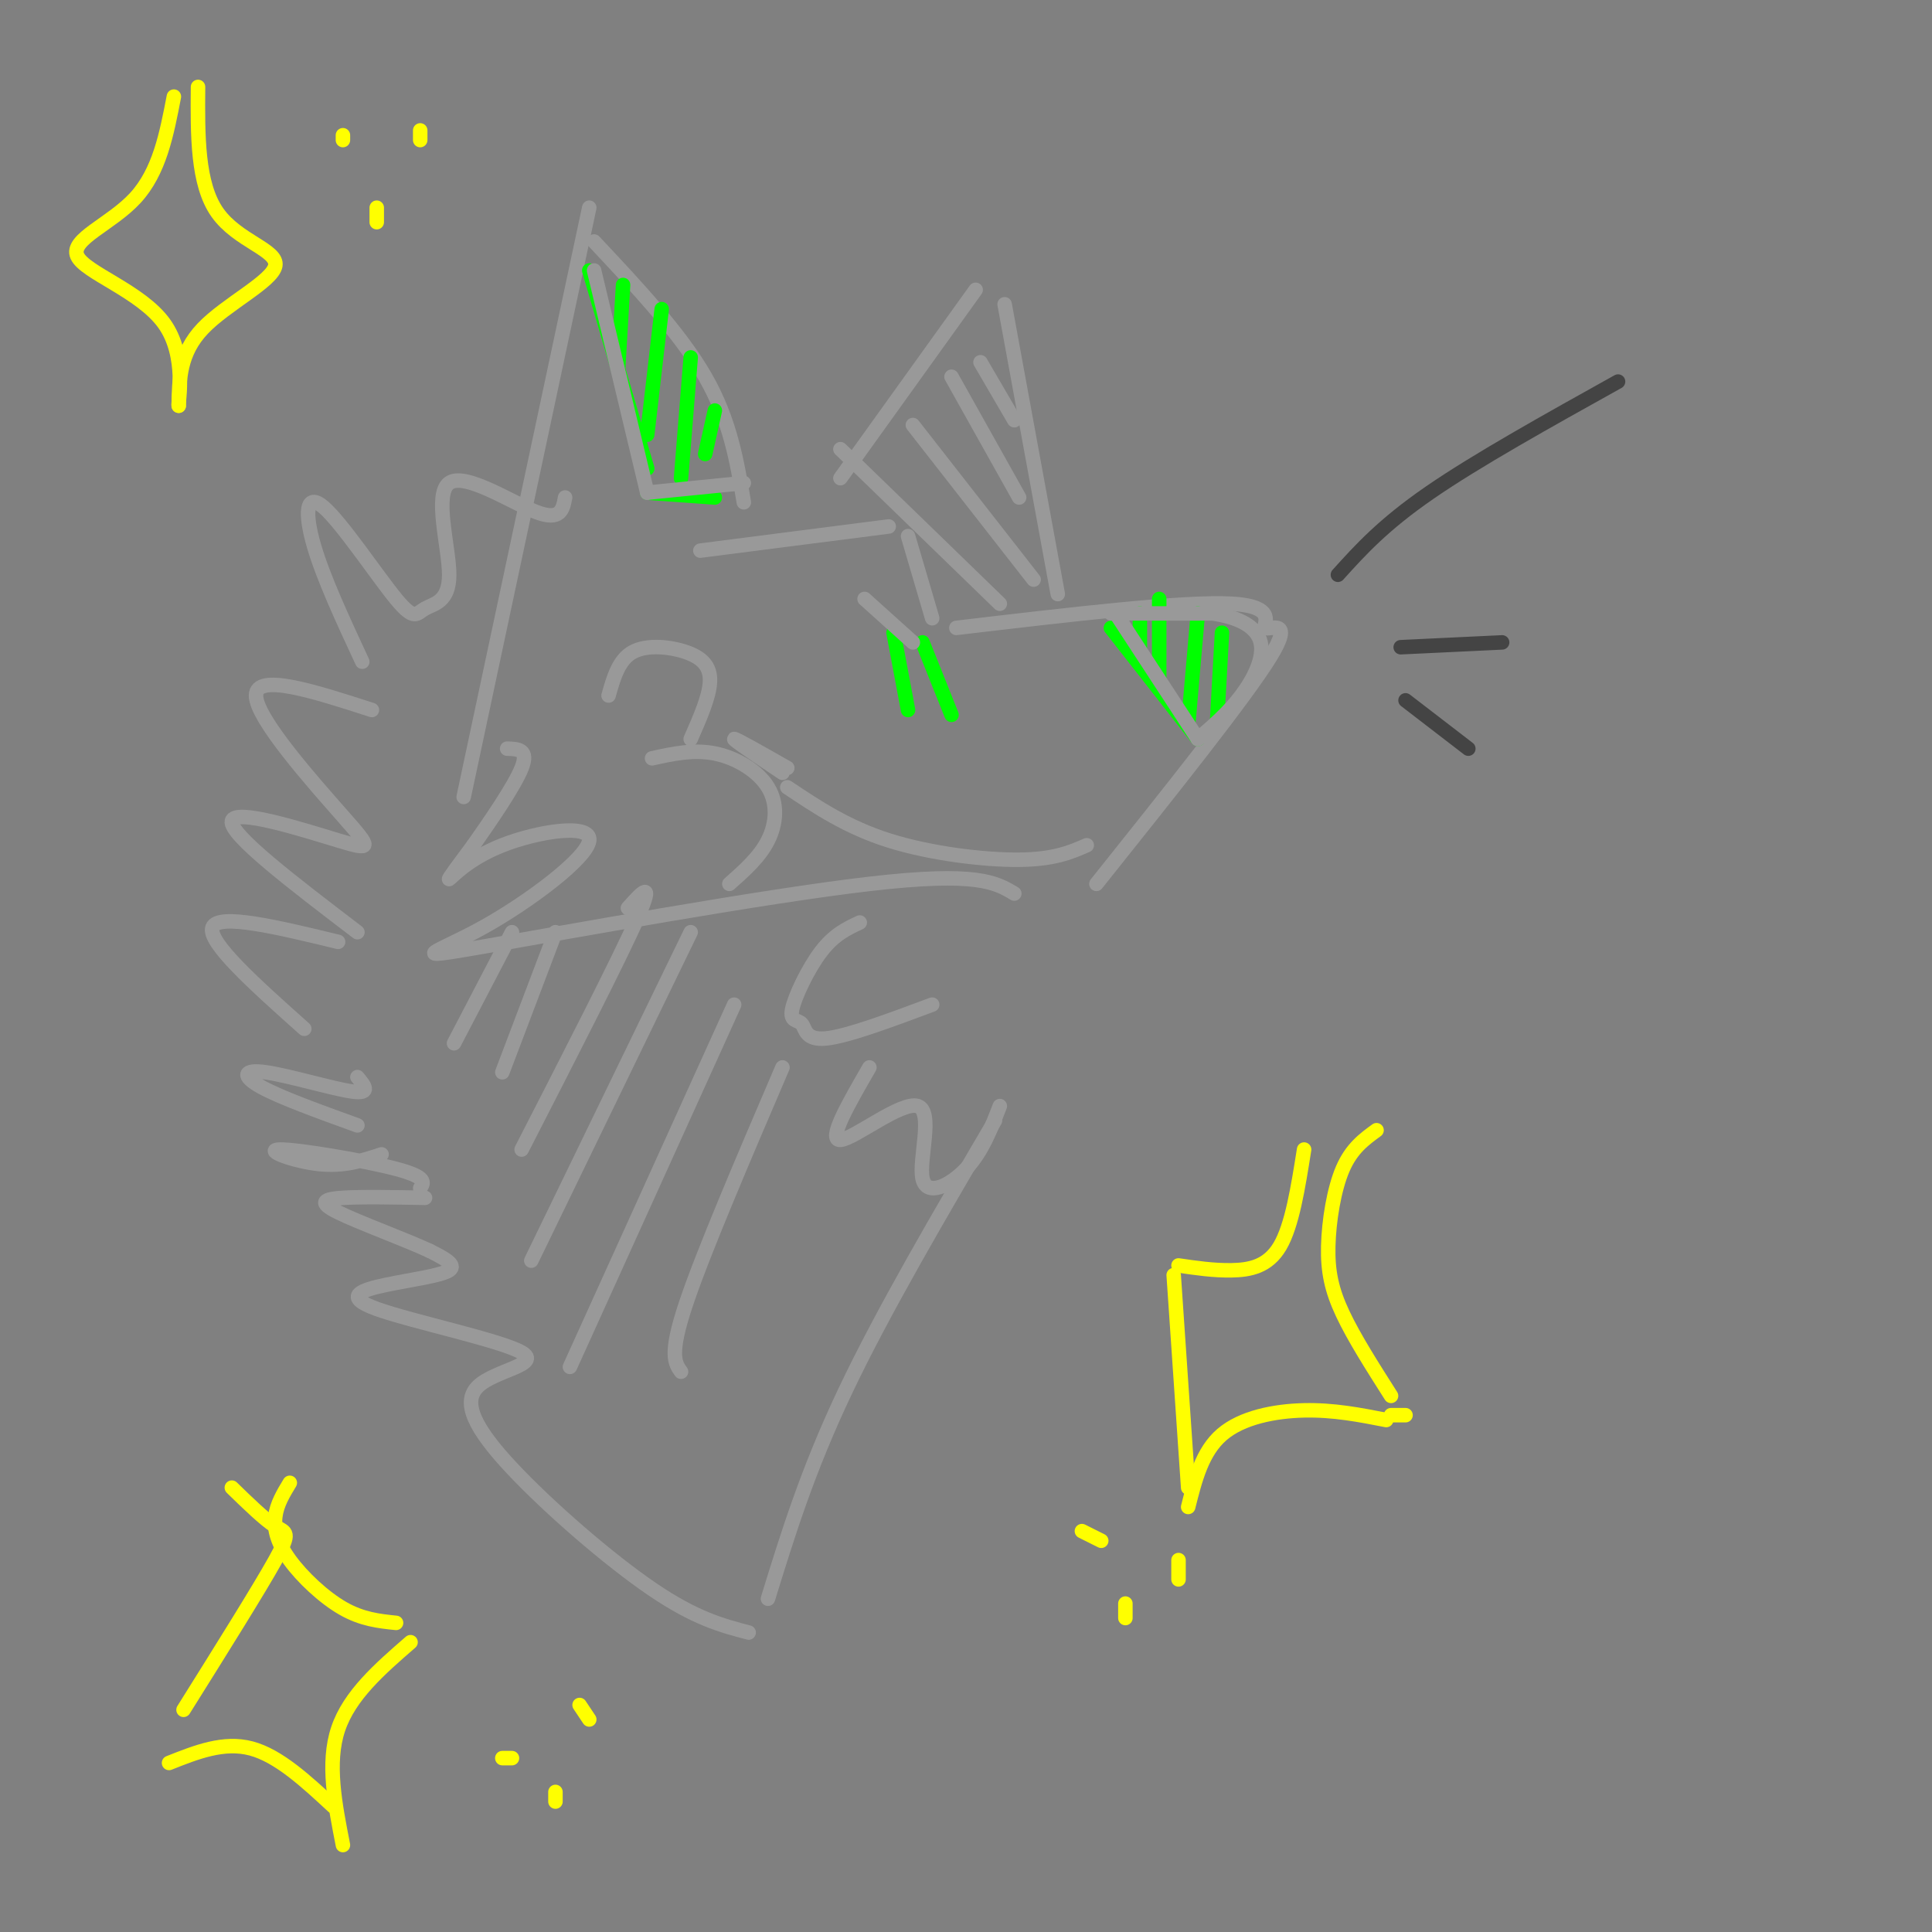 <svg viewBox='0 0 400 400' version='1.1' xmlns='http://www.w3.org/2000/svg' xmlns:xlink='http://www.w3.org/1999/xlink'><rect x="0" y="0" width="400" height="400" fill="#808080" stroke="none"/><g fill='none' stroke='#999999' stroke-width='3' stroke-linecap='round' stroke-linejoin='round'><path d='M145,114c0.000,0.000 39.000,-5.000 39,-5'/><path d='M188,111c0.000,0.000 5.000,17.000 5,17'/><path d='M198,130c23.542,-2.780 47.083,-5.560 57,-5c9.917,0.560 6.208,4.458 7,5c0.792,0.542 6.083,-2.274 1,6c-5.083,8.274 -20.542,27.637 -36,47'/><path d='M210,185c-3.831,-2.295 -7.662,-4.590 -30,-2c-22.338,2.590 -63.185,10.066 -80,13c-16.815,2.934 -9.600,1.325 0,-4c9.600,-5.325 21.583,-14.365 22,-18c0.417,-3.635 -10.734,-1.863 -18,1c-7.266,2.863 -10.647,6.818 -11,7c-0.353,0.182 2.324,-3.409 5,-7'/><path d='M98,175c3.133,-4.467 8.467,-12.133 10,-16c1.533,-3.867 -0.733,-3.933 -3,-4'/><path d='M96,165c0.000,0.000 26.000,-122.000 26,-122'/><path d='M123,50c8.917,9.500 17.833,19.000 23,28c5.167,9.000 6.583,17.500 8,26'/><path d='M174,99c0.000,0.000 28.000,-39.000 28,-39'/><path d='M208,63c0.000,0.000 11.000,60.000 11,60'/><path d='M174,93c0.000,0.000 33.000,32.000 33,32'/><path d='M189,88c0.000,0.000 25.000,32.000 25,32'/><path d='M197,78c0.000,0.000 14.000,25.000 14,25'/><path d='M203,75c0.000,0.000 7.000,12.000 7,12'/><path d='M225,175c-3.378,1.467 -6.756,2.933 -14,3c-7.244,0.067 -18.356,-1.267 -27,-4c-8.644,-2.733 -14.822,-6.867 -21,-11'/><path d='M162,160c-5.083,-3.417 -10.167,-6.833 -10,-7c0.167,-0.167 5.583,2.917 11,6'/><path d='M178,191c-2.646,1.233 -5.292,2.466 -8,6c-2.708,3.534 -5.478,9.370 -6,12c-0.522,2.630 1.206,2.054 2,3c0.794,0.946 0.656,3.413 5,3c4.344,-0.413 13.172,-3.707 22,-7'/><path d='M180,221c-4.378,7.582 -8.756,15.164 -6,15c2.756,-0.164 12.646,-8.075 16,-7c3.354,1.075 0.172,11.136 1,15c0.828,3.864 5.665,1.533 9,-2c3.335,-3.533 5.167,-8.266 7,-13'/><path d='M206,232c-11.583,19.750 -23.167,39.500 -31,56c-7.833,16.500 -11.917,29.750 -16,43'/><path d='M155,338c-5.519,-1.449 -11.038,-2.897 -20,-9c-8.962,-6.103 -21.369,-16.860 -29,-25c-7.631,-8.140 -10.488,-13.664 -7,-17c3.488,-3.336 13.321,-4.485 9,-7c-4.321,-2.515 -22.797,-6.396 -30,-9c-7.203,-2.604 -3.131,-3.932 2,-5c5.131,-1.068 11.323,-1.877 13,-3c1.677,-1.123 -1.162,-2.562 -4,-4'/><path d='M89,259c-4.774,-2.250 -14.708,-5.875 -19,-8c-4.292,-2.125 -2.940,-2.750 1,-3c3.940,-0.250 10.470,-0.125 17,0'/><path d='M87,246c0.762,-1.137 1.524,-2.274 -5,-4c-6.524,-1.726 -20.333,-4.042 -24,-4c-3.667,0.042 2.810,2.440 8,3c5.190,0.560 9.095,-0.720 13,-2'/><path d='M74,233c-8.036,-2.905 -16.071,-5.810 -20,-8c-3.929,-2.190 -3.750,-3.667 1,-3c4.750,0.667 14.071,3.476 18,4c3.929,0.524 2.464,-1.238 1,-3'/><path d='M63,213c-10.083,-9.000 -20.167,-18.000 -19,-21c1.167,-3.000 13.583,0.000 26,3'/><path d='M74,193c-13.268,-10.121 -26.536,-20.242 -26,-23c0.536,-2.758 14.876,1.848 22,4c7.124,2.152 7.033,1.848 1,-5c-6.033,-6.848 -18.010,-20.242 -18,-25c0.010,-4.758 12.005,-0.879 24,3'/><path d='M75,137c-4.033,-8.680 -8.066,-17.361 -10,-24c-1.934,-6.639 -1.768,-11.237 2,-8c3.768,3.237 11.138,14.308 15,19c3.862,4.692 4.214,3.006 6,2c1.786,-1.006 5.004,-1.331 5,-7c-0.004,-5.669 -3.232,-16.680 0,-19c3.232,-2.320 12.923,4.051 18,6c5.077,1.949 5.538,-0.526 6,-3'/></g>
<g fill='none' stroke='#00ff00' stroke-width='3' stroke-linecap='round' stroke-linejoin='round'><path d='M122,56c0.000,0.000 12.000,41.000 12,41'/><path d='M134,102c0.000,0.000 14.000,1.000 14,1'/><path d='M129,59c0.000,0.000 -1.000,17.000 -1,17'/><path d='M137,64c0.000,0.000 -3.000,26.000 -3,26'/><path d='M143,74c0.000,0.000 -2.000,25.000 -2,25'/><path d='M148,85c0.000,0.000 -2.000,9.000 -2,9'/><path d='M185,131c0.000,0.000 3.000,16.000 3,16'/><path d='M191,133c0.000,0.000 6.000,15.000 6,15'/><path d='M230,130c0.000,0.000 18.000,23.000 18,23'/><path d='M236,127c0.000,0.000 0.000,9.000 0,9'/><path d='M240,124c0.000,0.000 0.000,17.000 0,17'/><path d='M248,127c0.000,0.000 -2.000,23.000 -2,23'/><path d='M253,131c0.000,0.000 -1.000,18.000 -1,18'/></g>
<g fill='none' stroke='#999999' stroke-width='3' stroke-linecap='round' stroke-linejoin='round'><path d='M230,127c0.000,0.000 21.000,0.000 21,0'/><path d='M251,127c5.643,0.810 9.250,2.833 10,6c0.750,3.167 -1.357,7.476 -4,11c-2.643,3.524 -5.821,6.262 -9,9'/><path d='M231,127c0.000,0.000 17.000,26.000 17,26'/><path d='M123,56c0.000,0.000 11.000,46.000 11,46'/><path d='M134,102c0.000,0.000 20.000,-2.000 20,-2'/><path d='M179,124c0.000,0.000 10.000,9.000 10,9'/><path d='M126,144c1.042,-3.696 2.083,-7.393 5,-9c2.917,-1.607 7.708,-1.125 11,0c3.292,1.125 5.083,2.893 5,6c-0.083,3.107 -2.042,7.554 -4,12'/><path d='M135,157c4.298,-0.940 8.595,-1.881 13,-1c4.405,0.881 8.917,3.583 11,7c2.083,3.417 1.738,7.548 0,11c-1.738,3.452 -4.869,6.226 -8,9'/><path d='M106,193c0.000,0.000 -12.000,23.000 -12,23'/><path d='M115,193c0.000,0.000 -11.000,29.000 -11,29'/><path d='M130,188c2.833,-3.167 5.667,-6.333 2,2c-3.667,8.333 -13.833,28.167 -24,48'/><path d='M143,193c0.000,0.000 -33.000,68.000 -33,68'/><path d='M152,208c0.000,0.000 -34.000,75.000 -34,75'/><path d='M162,221c-8.250,19.250 -16.500,38.500 -20,49c-3.500,10.500 -2.250,12.250 -1,14'/></g>
<g fill='none' stroke='#444444' stroke-width='3' stroke-linecap='round' stroke-linejoin='round'><path d='M277,119c4.667,-5.167 9.333,-10.333 19,-17c9.667,-6.667 24.333,-14.833 39,-23'/><path d='M290,134c0.000,0.000 21.000,-1.000 21,-1'/><path d='M291,145c0.000,0.000 13.000,10.000 13,10'/></g>
<g fill='none' stroke='#ffff00' stroke-width='3' stroke-linecap='round' stroke-linejoin='round'><path d='M41,18c-0.083,10.036 -0.167,20.071 4,26c4.167,5.929 12.583,7.750 12,11c-0.583,3.250 -10.167,7.929 -15,13c-4.833,5.071 -4.917,10.536 -5,16'/><path d='M37,84c-0.196,-0.651 1.813,-10.278 -3,-17c-4.813,-6.722 -16.450,-10.541 -18,-14c-1.550,-3.459 6.986,-6.560 12,-12c5.014,-5.440 6.507,-13.220 8,-21'/><path d='M285,234c-2.589,1.887 -5.179,3.774 -7,8c-1.821,4.226 -2.875,10.792 -3,16c-0.125,5.208 0.679,9.060 3,14c2.321,4.940 6.161,10.970 10,17'/><path d='M291,293c0.000,0.000 -3.000,0.000 -3,0'/><path d='M287,294c-5.444,-1.067 -10.889,-2.133 -17,-2c-6.111,0.133 -12.889,1.467 -17,5c-4.111,3.533 -5.556,9.267 -7,15'/><path d='M246,308c0.000,0.000 -3.000,-44.000 -3,-44'/><path d='M244,262c3.644,0.533 7.289,1.067 11,1c3.711,-0.067 7.489,-0.733 10,-5c2.511,-4.267 3.756,-12.133 5,-20'/><path d='M60,307c-1.345,2.220 -2.690,4.440 -3,7c-0.310,2.560 0.417,5.458 3,9c2.583,3.542 7.024,7.726 11,10c3.976,2.274 7.488,2.637 11,3'/><path d='M85,340c-6.333,5.500 -12.667,11.000 -15,18c-2.333,7.000 -0.667,15.500 1,24'/><path d='M69,374c-5.667,-5.250 -11.333,-10.500 -17,-12c-5.667,-1.500 -11.333,0.750 -17,3'/><path d='M38,354c7.822,-12.489 15.644,-24.978 19,-31c3.356,-6.022 2.244,-5.578 0,-7c-2.244,-1.422 -5.622,-4.711 -9,-8'/><path d='M224,317c0.000,0.000 4.000,2.000 4,2'/><path d='M244,323c0.000,0.000 0.000,4.000 0,4'/><path d='M233,332c0.000,0.000 0.000,3.000 0,3'/><path d='M104,364c0.000,0.000 2.000,0.000 2,0'/><path d='M120,353c0.000,0.000 2.000,3.000 2,3'/><path d='M115,371c0.000,0.000 0.000,2.000 0,2'/><path d='M71,28c0.000,0.000 0.000,1.000 0,1'/><path d='M87,27c0.000,0.000 0.000,2.000 0,2'/><path d='M78,43c0.000,0.000 0.000,3.000 0,3'/></g>
</svg>